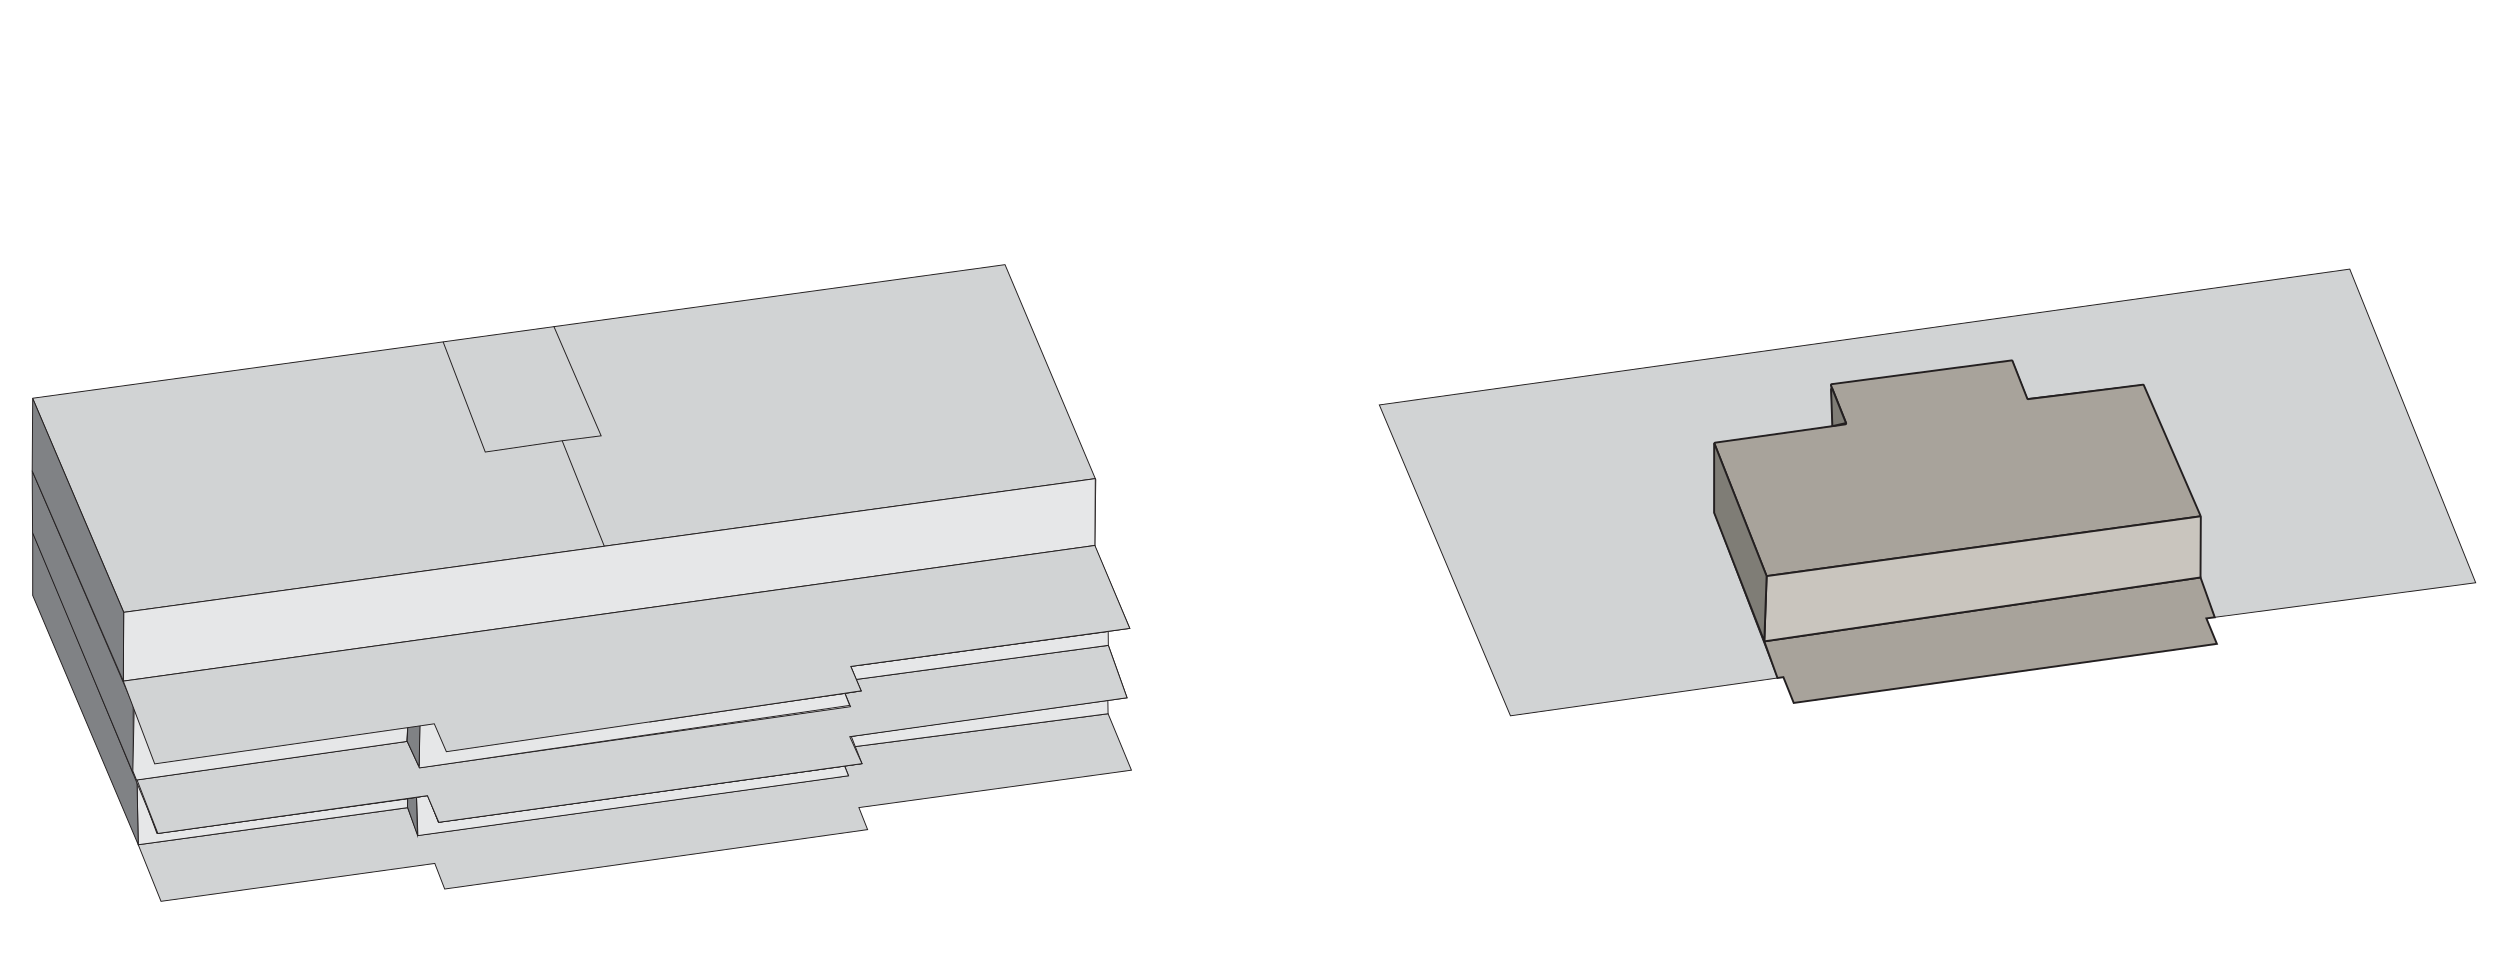 <?xml version="1.0" encoding="UTF-8"?>
<svg xmlns="http://www.w3.org/2000/svg" id="Layer_1" data-name="Layer 1" viewBox="0 0 1300 500">
  <defs>
    <style>.cls-1{fill:#aea99f;}.cls-1,.cls-10,.cls-11,.cls-12,.cls-2,.cls-3,.cls-4,.cls-5,.cls-6,.cls-7,.cls-8,.cls-9{stroke:#231f20;stroke-miterlimit:10;}.cls-1,.cls-12,.cls-2,.cls-3,.cls-4,.cls-5,.cls-6,.cls-7,.cls-8{stroke-width:0.5px;}.cls-2{fill:#d1d3d4;}.cls-3{fill:#e6e7e8;}.cls-4{fill:#808285;}.cls-5{fill:#ddcebd;}.cls-6{fill:#8d9551;}.cls-7{fill:#e5c9a2;}.cls-8{fill:#fce3c2;}.cls-9{fill:#a8a39b;}.cls-10{fill:#c9c5be;}.cls-11{fill:#7f7d76;}.cls-12{fill:none;}</style>
  </defs>
  <g id="A_EG_B" data-name="A EG B">
    <polygon class="cls-1" points="71.24 405.55 81.61 433.38 222.68 414.02 211.74 385.49 71.24 405.55"></polygon>
    <polygon class="cls-2" points="71.89 439.26 83.73 468.69 226.09 448.98 231.24 462.29 451.15 431.39 446.63 419.94 588.35 400.49 576.2 371.14 444.21 388.28 448.04 397.03 439.22 398.26 441.23 403.32 217.32 434.42 211.96 419.98 71.89 439.26"></polygon>
    <polygon class="cls-3" points="71.89 439.26 71.24 405.55 81.61 433.38 212 415.36 211.96 419.98 71.89 439.26"></polygon>
    <polygon class="cls-3" points="216.61 414.63 222.54 413.63 227.99 427.53 439.2 398.36 441.21 403.42 217.3 434.51 216.61 414.63"></polygon>
    <polygon class="cls-3" points="441.88 383.07 576.07 363.58 576.2 371.14 444.21 388.28 441.88 383.07"></polygon>
    <path class="cls-4" d="M17.11,277.05,71.24,405.54v0L71.89,439a.06.06,0,0,1-.11,0L17,309.61v0l0-32.52C17,277,17.08,277,17.11,277.05Z"></path>
    <path class="cls-4" d="M212,415.36l4.57-.72s0,0,0,0l.51,19.69s0,0,0,0l-5.21-14.79h0l.13-4.18Z"></path>
    <polygon class="cls-5" points="227.99 427.53 448.04 397.03 441.88 383.07 448.82 381.69 442.31 367.81 217.15 399.84 227.99 427.53"></polygon>
    <polygon class="cls-2" points="17.3 276.93 71.24 405.55 323.64 397.42 381.2 387.05 398.84 385.49 420.62 382.38 448.88 381.93 442.66 382.9 448.23 397.1 228.19 427.6 222.29 413.75 82.08 433.41 17.3 276.93"></polygon>
    <polygon class="cls-6" points="448.69 381.86 586.06 362.85 576.33 335.58 436.95 354.64 448.69 381.86"></polygon>
    <polygon class="cls-2" points="82.08 433.41 222.29 413.75 228.19 427.6 448.23 397.1 441.88 383.07 586.06 362.85 576.33 335.58 444.99 353.34 447.78 359.24 439.42 360.6 442.27 367.47 218.1 399.24 211.74 385.49 71.24 405.55 82.08 433.41"></polygon>
    <path class="cls-4" d="M16.94,277.05l-.19-32.15c0-.09,52.52,121.92,52.52,121.92s0,0,0,0l.06,35.2a.07.07,0,0,1-.14,0l-52.26-125Z"></path>
    <polygon class="cls-3" points="69.77 368.62 81.7 396.62 212.1 377.32 211.49 385.56 70.98 405.61 69.08 400.94 69.77 368.62"></polygon>
    <path class="cls-3" d="M218,399l.27-22.81,8.81-1.41,6.28,14.51,206-28.7,2.46,6.22L218.34,399.28A.27.27,0,0,1,218,399Z"></path>
    <polygon class="cls-3" points="442.4 346.53 576.27 328.38 576.33 335.58 444.99 353.34 442.4 346.53"></polygon>
    <path class="cls-4" d="M211.75,385.45l.31-7.71a.19.19,0,0,1,.16-.18l5.38-1a.68.68,0,0,1,.8.69L217.94,398a.19.19,0,0,1-.36.08l-5.82-12.57A.28.28,0,0,1,211.75,385.45Z"></path>
    <polygon class="cls-7" points="314.75 319.5 569.33 284.1 587.48 326.76 442.4 346.53 447.78 359.24 337.91 375.41 314.75 319.5"></polygon>
    <path class="cls-8" d="M315,284.17l254.17-35.24a.54.54,0,0,1,.63.55l-.5,34.15a.57.57,0,0,1-.48.54L315.38,319.41a.55.55,0,0,1-.63-.54l-.19-34.15A.55.55,0,0,1,315,284.17Z"></path>
    <path class="cls-2" d="M17.08,207.07l505.46-69.44a.08.08,0,0,1,.1.06l46.87,111.07a.1.1,0,0,1-.07.14l-505,69.51a.1.1,0,0,1-.1-.06L17,207.2A.09.09,0,0,1,17.08,207.07Z"></path>
    <polygon class="cls-3" points="64.33 318.42 569.56 248.88 569.34 283.63 64.13 354.18 64.33 318.42"></polygon>
    <polygon class="cls-2" points="64.13 354.18 569.34 283.63 587.48 326.76 442.4 346.53 447.78 359.24 232.11 390.88 225.83 376.38 80.45 397.21 64.13 354.18"></polygon>
    <path class="cls-4" d="M17.05,207.3,64.32,318.41v0L64.13,354a0,0,0,0,1-.09,0L16.75,244.9h0L17,207.32A0,0,0,0,1,17.05,207.3Z"></path>
    <polygon class="cls-2" points="913.48 324.53 891.36 266.66 891.57 230.8 952.83 221.6 952.08 200.4 1046.55 187.73 1054.23 207.26 1114.34 200.05 1144.16 268.5 1144.06 300.31 1151.67 321 1287.36 303.03 1221.88 139.93 717.25 210.57 785.44 372.22 924.3 352.56 913.48 324.53"></polygon>
    <polygon class="cls-9" points="917.44 333.52 924.3 352.56 927.36 352.13 932.75 365.53 1152.78 334.8 1147.33 321.57 1151.67 321 1144.27 300.28 917.44 333.52"></polygon>
    <path class="cls-9" d="M892,230.17l67.59-9.51a.48.48,0,0,0,.38-.66l-7.84-19.6a.48.48,0,0,1,.39-.65L1046,187.43a.48.48,0,0,1,.51.3l7.68,19.53a.48.48,0,0,0,.51.3l59.6-7.51a.48.48,0,0,1,.5.28l29.34,67.55a.48.48,0,0,1-.37.67L919,299.52a.49.49,0,0,1-.52-.3l-26.95-68.4A.48.48,0,0,1,892,230.17Z"></path>
    <path class="cls-10" d="M918.86,299.55l225.3-31.05a.24.24,0,0,1,.27.24l-.16,31.33a.25.25,0,0,1-.21.24L917.72,333.47a.23.23,0,0,1-.27-.24l1.21-33.45A.23.23,0,0,1,918.86,299.55Z"></path>
    <path class="cls-11" d="M891.56,230.8l27.09,68.75a.09.09,0,0,1,0,.05L917.46,333a.11.11,0,0,1-.22,0l-25.88-66.35s0,0,0,0V230.84A.11.11,0,0,1,891.56,230.8Z"></path>
    <path class="cls-11" d="M952.9,202.44l6.89,17.23a.3.3,0,0,1-.22.41l-6.38,1.44a.31.31,0,0,1-.38-.29l-.65-18.64A.38.38,0,0,1,952.9,202.44Z"></path>
  </g>
  <g id="LINIJE_1" data-name="LINIJE 1">
    <polyline class="cls-12" points="230.42 177.76 252.34 235.06 292.33 229.19 312.6 226.63 287.97 169.66"></polyline>
    <line class="cls-12" x1="314.26" y1="284.08" x2="292.33" y2="229.19"></line>
  </g>
</svg>
